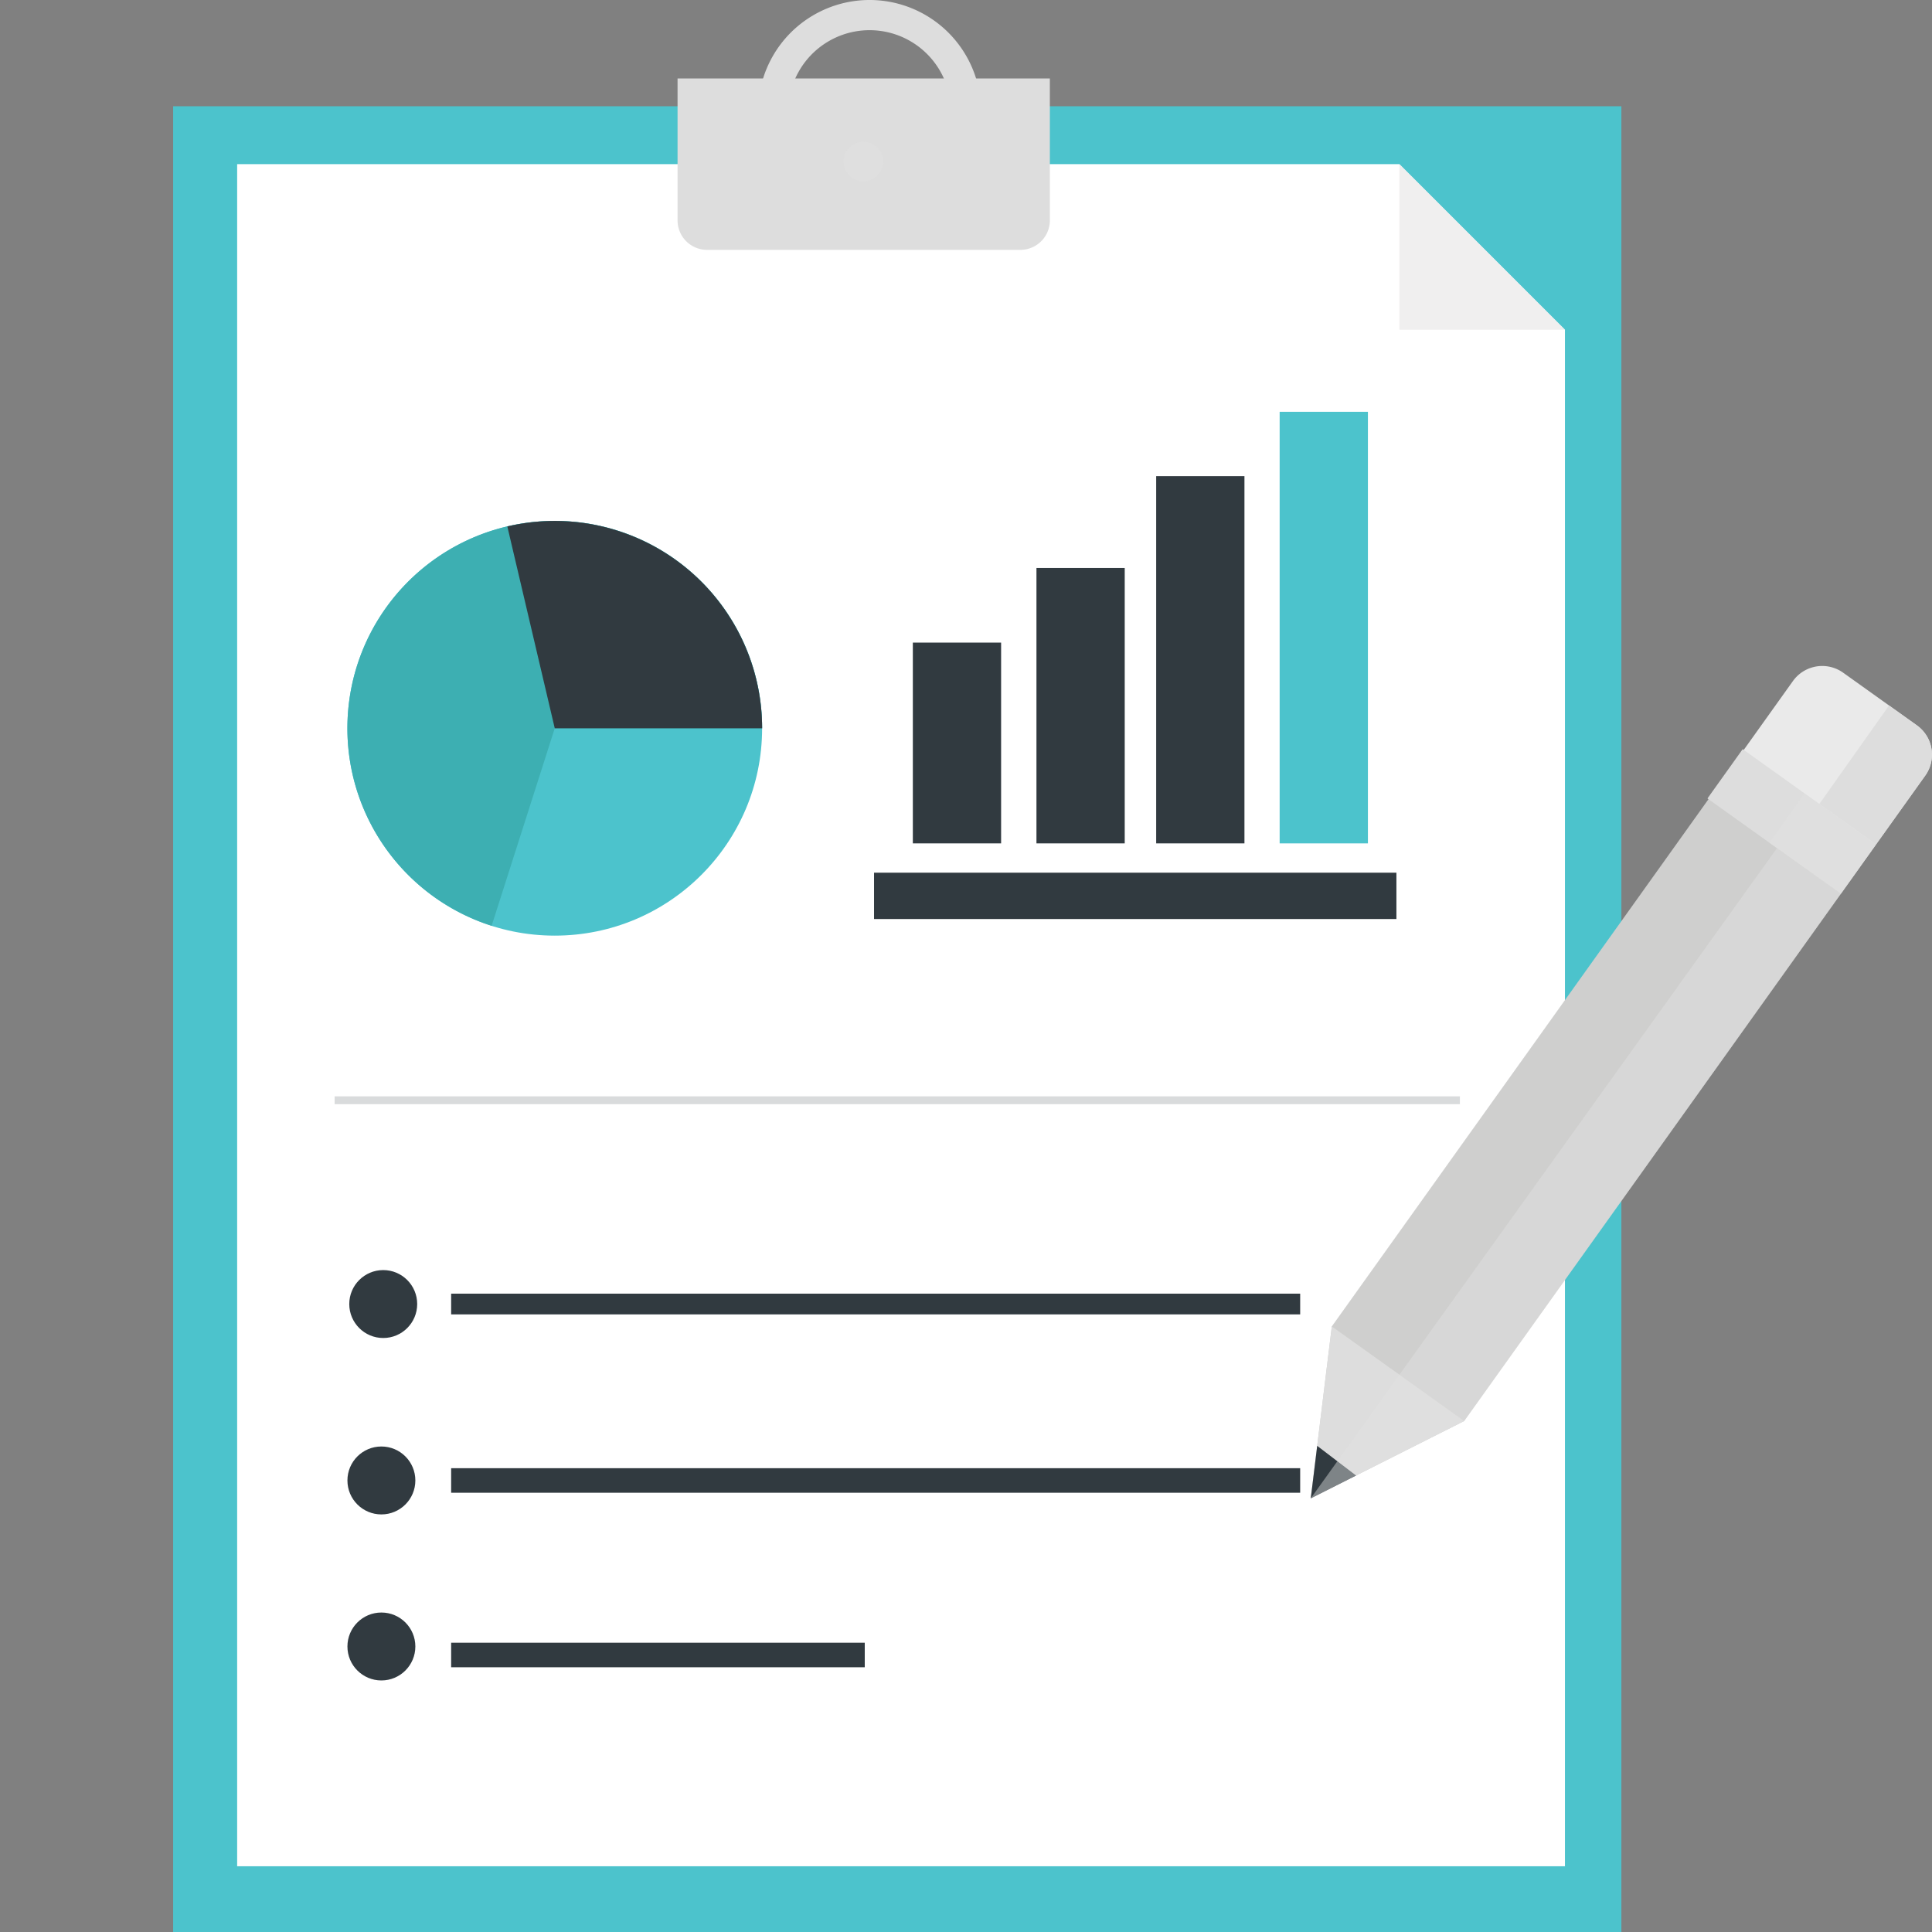<svg xmlns="http://www.w3.org/2000/svg" viewBox="0 0 64 64"><rect x="0" y="0" width="64" height="64" fill="#808080" stroke="none"/><defs><style>.cls-1{isolation:isolate;}.cls-2{fill:#4cc3cc;}.cls-3{fill:#fff;}.cls-4{fill:#f0efef;}.cls-5{fill:#313a40;}.cls-6{fill:#3dafb2;}.cls-7{fill:#eaeaea;}.cls-8{fill:#cfcfce;}.cls-9{fill:#ddd;}.cls-10{fill:#e2e2e2;opacity:0.44;mix-blend-mode:multiply;}.cls-11{fill:none;stroke:#313a40;stroke-miterlimit:10;stroke-width:0.259px;opacity:0.18;}</style></defs><g class="cls-1"><g id="Layer_1" data-name="Layer 1"><rect class="cls-2" x="5.736" y="3.52" width="47.974" height="60.48"/><polyline class="cls-3" points="51.841 10.923 51.841 61.822 7.856 61.822 7.856 5.438 46.356 5.438"/><polygon class="cls-4" points="46.356 5.438 51.841 10.923 46.356 10.923 46.356 5.438"/><rect class="cls-5" x="34.334" y="18.815" width="2.924" height="9.123"/><rect class="cls-5" x="30.239" y="21.287" width="2.924" height="6.651"/><rect class="cls-5" x="38.3" y="15.773" width="2.924" height="12.165"/><rect class="cls-2" x="42.39" y="13.642" width="2.924" height="14.296"/><rect class="cls-5" x="28.954" y="28.909" width="17.304" height="1.535"/><circle class="cls-2" cx="18.377" cy="24.125" r="6.869"/><path class="cls-6" d="M18.377,24.125l-2.091,6.543a6.869,6.869,0,1,1,8.96-6.543Z"/><path class="cls-5" d="M18.377,24.125l-1.571-6.686a6.869,6.869,0,0,1,8.44,6.686Z"/><circle class="cls-5" cx="12.695" cy="43.198" r="1.125"/><circle class="cls-5" cx="12.634" cy="49.042" r="1.125"/><circle class="cls-5" cx="12.634" cy="54.542" r="1.125"/><rect class="cls-5" x="14.945" y="42.854" width="28.125" height="0.687"/><rect class="cls-5" x="14.945" y="48.636" width="28.125" height="0.813"/><rect class="cls-5" x="14.945" y="54.417" width="13.701" height="0.813"/><path class="cls-7" d="M59.322,22.69h3a1.193,1.193,0,0,1,1.193,1.193v3.811a0,0,0,0,1,0,0H58.13a0,0,0,0,1,0,0V23.883A1.193,1.193,0,0,1,59.322,22.69Z" transform="translate(25.979 -30.665) rotate(35.545)"/><polygon class="cls-8" points="44.118 43.939 57.177 25.661 61.562 28.794 48.503 47.072 48.503 47.072 43.421 49.634 44.118 43.939 44.118 43.939"/><polygon class="cls-9" points="44.118 43.939 48.503 47.072 43.421 49.634 44.118 43.939"/><rect class="cls-9" x="56.639" y="26.209" width="5.431" height="2.007" transform="translate(26.88 -29.435) rotate(35.545)"/><rect class="cls-10" x="58.924" y="26.941" width="2.912" height="2.007" transform="translate(27.496 -29.894) rotate(35.545)"/><polygon class="cls-5" points="43.634 47.896 44.921 48.878 43.421 49.634 43.634 47.896"/><polygon class="cls-10" points="48.503 47.072 60.981 29.608 58.864 28.098 46.358 45.539 48.503 47.072"/><polygon class="cls-10" points="46.358 45.539 43.421 49.634 48.503 47.072 46.358 45.539"/><path class="cls-9" d="M60.268,26.632l1.88,1.342,1.63-2.281a1.193,1.193,0,0,0-.277-1.664l-.924-.659-2.309,3.262"/><line class="cls-11" x1="11.085" y1="36.447" x2="48.361" y2="36.447"/><path class="cls-9" d="M22.445,2.6H34.778a0,0,0,0,1,0,0V7.3a.977.977,0,0,1-.977.977H23.422a.977.977,0,0,1-.977-.977V2.6A0,0,0,0,1,22.445,2.6Z"/><path class="cls-9" d="M32,4.823a.5.5,0,0,1-.5-.5V3.694a2.694,2.694,0,1,0-5.388,0v.629a.5.5,0,0,1-1,0V3.694a3.694,3.694,0,1,1,7.388,0v.629A.5.5,0,0,1,32,4.823Z"/><circle class="cls-10" cx="28.6" cy="5.353" r="0.655"/></g></g></svg>